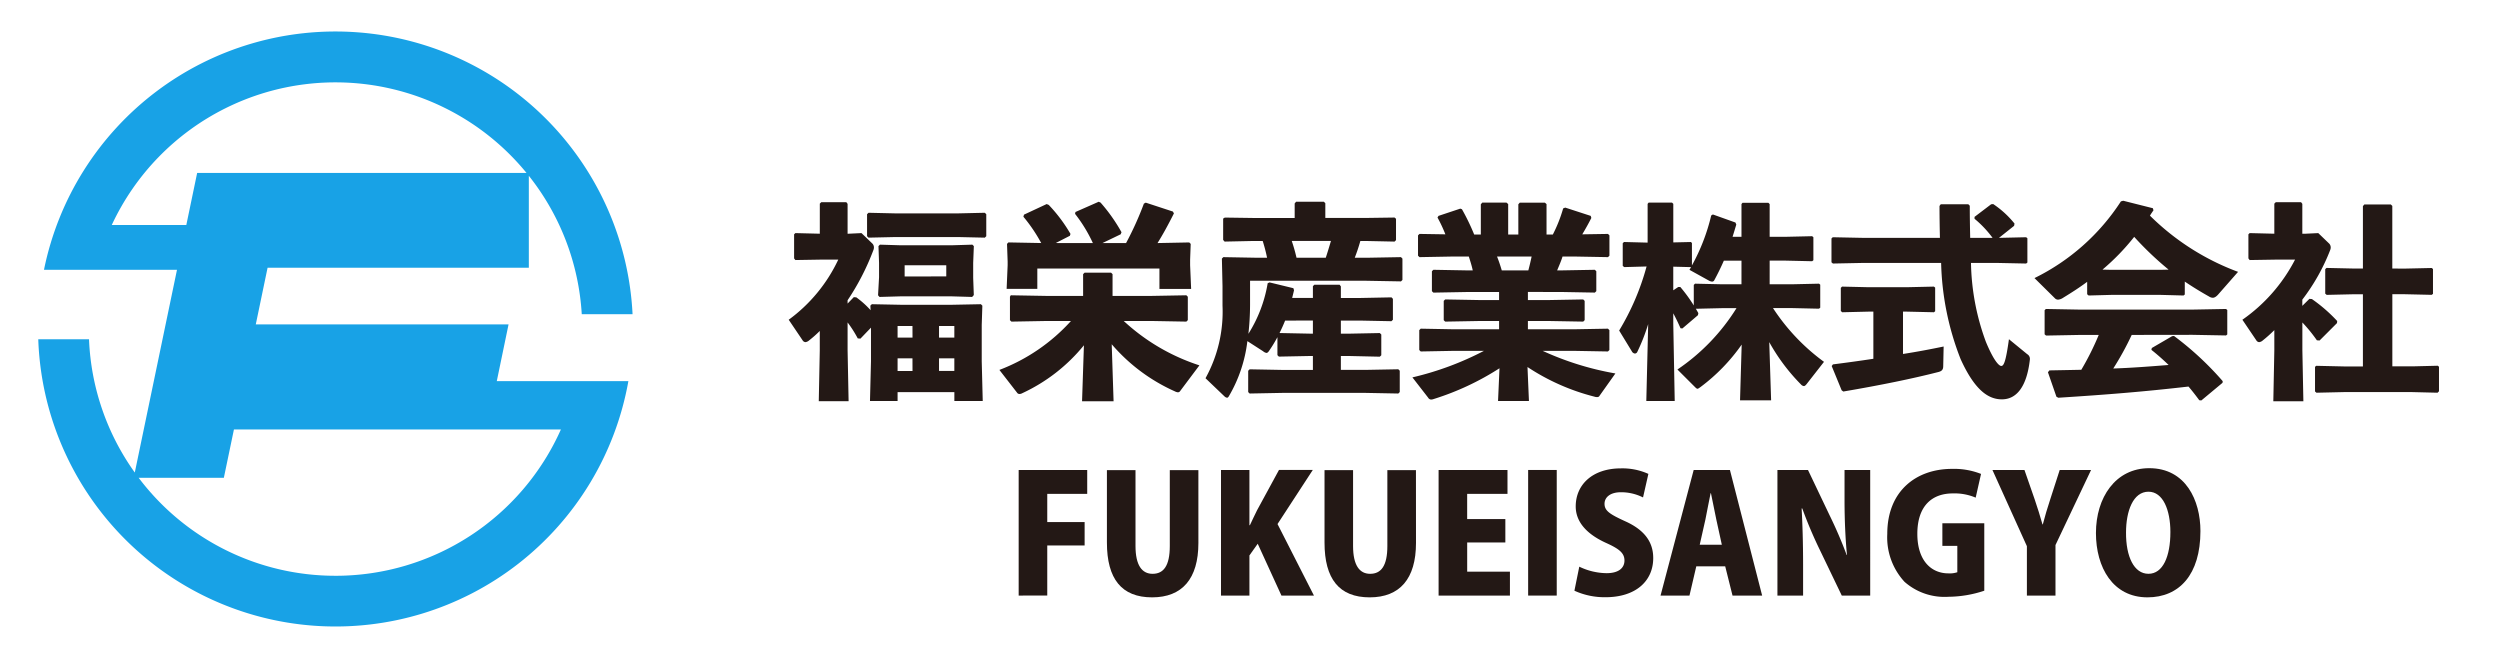 <svg xmlns="http://www.w3.org/2000/svg" width="248" height="65" viewBox="0 0 248 65"><g transform="translate(-152 -13.999)"><g transform="translate(-544.305 -703.008)"><rect width="248" height="65" transform="translate(696.304 717.007)" fill="rgba(255,255,255,0)"/><g transform="translate(700.101 720.146)"><path d="M45.485,34.668l1.167-5.624H21.577l1.171-5.625H48.664V14.3a24.357,24.357,0,0,1,5.25,13.729h5.04A29.506,29.506,0,0,0,.568,23.622H13.762l-1.129,5.422L9.575,43.737a24.346,24.346,0,0,1-4.54-13.218H0a29.506,29.506,0,0,0,58.539,4.149H45.485ZM7.293,19.178a24.478,24.478,0,0,1,41.14-5.163H15.762l-1.075,5.163Zm22.193,34.8A24.435,24.435,0,0,1,9.958,44.257H18.41l1-4.795H51.847A24.478,24.478,0,0,1,29.486,53.979Z" transform="translate(0 0)" fill="#18a2e6"/></g><g transform="translate(856.399 756.593)"><g transform="translate(-81.854 -19.672)"><path d="M7.116,13.677l-.267-.021a11.494,11.494,0,0,0-1.008-1.584v2.756l.1,5.059H2.982l.1-5.059V12.916a11.25,11.25,0,0,1-1.069.946.661.661,0,0,1-.35.164.359.359,0,0,1-.288-.185L0,11.805A15.59,15.59,0,0,0,4.916,5.841H3.085L.658,5.882.535,5.718V3.332l.124-.123,2.426.061V.288L3.229.144H5.717l.124.164V3.27h.124l1.255-.061,1.09,1.049a.562.562,0,0,1,.144.37.738.738,0,0,1-.061.288A24.255,24.255,0,0,1,5.841,9.872V10.2l.617-.638.247.021a9.043,9.043,0,0,1,1.419,1.275L8.1,10.407l.144-.144,3.065.061H16l3.065-.061.144.144-.062,1.913v3.6l.1,3.948H16.433v-.884H10.8v.884H8.062l.1-3.948V12.587Zm.8-10.016-.144-.144V1.337l.144-.144,2.694.062h6.15l2.694-.062.144.144v2.18l-.144.144L16.762,3.6h-6.15Zm1.09,5.882-.144-.165.1-1.789V6.171L8.905,4.5l.144-.144,2.015.061h5.142l2.015-.061.144.144L18.3,6.171V7.651l.062,1.707-.164.185-2.139-.062H11.188Zm3.27,2.88H10.8v1.152h1.481Zm0,3.208H10.8v1.255h1.481ZM15.63,7.507V6.4H11.5v1.11Zm.8,6.067V12.423H14.911v1.152Zm0,3.311V15.63H14.911v1.255Zm16.805-4.956a20.215,20.215,0,0,0,7.506,4.4l-1.912,2.551a.259.259,0,0,1-.226.123.877.877,0,0,1-.309-.1,17.833,17.833,0,0,1-6.252-4.668l.185,5.655H29.1l.185-5.553a17.167,17.167,0,0,1-6.108,4.751.621.621,0,0,1-.288.082.292.292,0,0,1-.247-.144L20.9,16.782a18.41,18.41,0,0,0,7.1-4.853H25.505l-3.414.062-.144-.144V9.522l.082-.144,3.476.062h3.7V7.281l.144-.144h2.632l.144.144V9.44h3.908l3.414-.062.144.144v2.324l-.144.144-3.414-.062ZM30.174,4.2a14.536,14.536,0,0,0-1.769-2.9l.041-.185L30.75.1l.186.082a16.711,16.711,0,0,1,2.077,2.94l-.082.206L31.12,4.2h2.345A31.625,31.625,0,0,0,35.233.288l.185-.1,2.694.884.1.185c-.6,1.193-1.11,2.118-1.625,2.941l3.147-.062.144.144L39.82,5.841V6.4l.1,2.345H36.776V6.725H24.662V8.741H21.618l.1-2.345v-.37l-.062-1.748.144-.144,3.249.062a15.684,15.684,0,0,0-1.769-2.612l.062-.206L25.588.329l.205.082a15.232,15.232,0,0,1,2.16,2.879l-.062.186-1.4.719ZM52,8.474l.144-.144H54.65l.124.165V9.646h1.913l3.105-.062.144.144v2.077l-.144.144-3.105-.062H54.774v1.3h.761l3.105-.062.144.144v2.057l-.144.144L55.535,15.4h-.761v1.378h2.489l3.208-.061.144.144v2.118l-.144.144-3.208-.062h-8.33l-3.208.062-.144-.144V16.865l.144-.144,3.208.061H52V15.4H51.73l-3.105.062-.144-.144V13.533a13.783,13.783,0,0,1-.843,1.378q-.123.184-.247.185a.688.688,0,0,1-.329-.164L45.5,13.924a14.021,14.021,0,0,1-1.851,5.492c-.061.082-.1.123-.164.123a.45.45,0,0,1-.247-.123l-1.892-1.81a13.647,13.647,0,0,0,1.687-7.2V8.494l-.062-2.756.144-.144,3.414.062h.925A16.307,16.307,0,0,0,47.02,3.99h-.9l-2.879.062-.144-.165V1.769l.164-.1,2.858.041h4.073V.267L50.332.1h2.756l.144.144V1.707H57.2l2.9-.041.144.123V3.908l-.144.144L57.2,3.99h-.493a17.527,17.527,0,0,1-.556,1.666h1.172l3.414-.062.144.144V7.857L60.738,8l-3.414-.062H45.766V10.3a26.747,26.747,0,0,1-.164,2.9,13.568,13.568,0,0,0,1.912-5.018L47.7,8.1l2.365.576.062.205c-.062.268-.124.515-.186.761H52Zm-2.756,3.414q-.247.617-.555,1.234l3.043.062H52v-1.3Zm.658-7.9a16.812,16.812,0,0,1,.473,1.666h2.9c.186-.555.35-1.11.515-1.666ZM73.328,9.852H75.4l3.414-.062.144.144v1.912l-.144.144L75.4,11.929H73.328v.823h4.525l3.414-.062.144.144v1.974l-.144.144-3.414-.062H74.789a29.306,29.306,0,0,0,7.218,2.242l-1.563,2.2a.249.249,0,0,1-.247.144.715.715,0,0,1-.267-.041,21.655,21.655,0,0,1-6.643-2.941l.144,3.372H70.366l.144-3.249a26.814,26.814,0,0,1-6.5,3.044.931.931,0,0,1-.268.062.354.354,0,0,1-.308-.186l-1.563-2.015a30.076,30.076,0,0,0,7.1-2.632H66.006l-3.311.062-.144-.144V12.834l.144-.144,3.311.062h4.463v-.823H68.536l-3.414.062-.144-.144V9.934l.144-.144,3.414.062h1.933v-.8H67.363l-3.414.062-.144-.144V6.993l.144-.144,3.414.062h.494c-.1-.473-.247-.926-.391-1.378H65.882l-3.311.061-.144-.144V3.435l.144-.144,2.571.041a14.267,14.267,0,0,0-.781-1.666l.1-.165,2.16-.719.165.062A21.942,21.942,0,0,1,68,3.353h.658v-3L68.8.186h2.406l.165.144V3.353h1.008v-3l.144-.164h2.489l.164.144V3.353H75.8A14.151,14.151,0,0,0,76.825.761L77.03.679l2.53.823.061.205c-.226.453-.555,1.049-.9,1.625l2.551-.041.144.144V5.45l-.144.144-3.311-.061H76.763c-.144.473-.35.925-.535,1.378h.328l3.414-.062.144.144V8.967l-.144.144-3.414-.062H73.328ZM70.264,5.533c.185.452.329.9.473,1.378H73.37c.123-.453.225-.9.328-1.378Zm22.359,5.121-2.633.062.247.432-.041.205-1.543,1.316-.185-.021c-.227-.514-.453-.987-.72-1.481v1.008l.144,7.692H85.074l.186-7.63a19.275,19.275,0,0,1-1.07,2.736.278.278,0,0,1-.247.185.4.4,0,0,1-.309-.226L82.38,12.875A24.642,24.642,0,0,0,85.1,6.52l-2.221.062-.144-.124V4.216l.124-.124,2.345.062V.309l.1-.123h2.324l.123.123V4.134L89.5,4.093l.1.1V6.416A19.492,19.492,0,0,0,91.512,1.46l.164-.1,2.241.8L94,2.365c-.123.412-.247.823-.37,1.213h.885V.329l.1-.123h2.571l.124.123V3.579h1.5l2.715-.062.123.1V5.9l-.123.1-2.715-.062h-1.5V8.288h2.18l2.714-.062.124.1v2.283l-.124.1-2.714-.062H97.641A20.342,20.342,0,0,0,102.7,15.98l-1.687,2.16c-.123.165-.226.247-.308.247a.471.471,0,0,1-.289-.164,19.154,19.154,0,0,1-3.146-4.2l.185,5.779H94.371l.164-5.532a18.4,18.4,0,0,1-4.093,4.216c-.144.1-.226.164-.288.164-.082,0-.165-.082-.288-.205L88.16,16.741a20.256,20.256,0,0,0,5.861-6.088Zm1.892-4.71H92.766c-.288.658-.6,1.3-.945,1.934a.24.24,0,0,1-.227.144.769.769,0,0,1-.309-.1l-1.933-1.07c.062-.1.123-.185.164-.267L87.748,6.54V8.885l.493-.329h.206a14.989,14.989,0,0,1,1.336,1.831V8.35l.124-.124,2.715.062h1.892Zm24.908-2.262a10.5,10.5,0,0,0-1.789-1.892V1.6L119.28.35l.205-.021A9.443,9.443,0,0,1,121.6,2.263l-.041.226-1.5,1.193,2.694-.062.124.1V6.129l-.124.1-2.9-.061h-2.571a23.66,23.66,0,0,0,1.481,7.835c.741,1.789,1.275,2.386,1.523,2.386s.452-.412.761-2.653l1.81,1.481a.543.543,0,0,1,.267.535c-.309,2.756-1.357,3.949-2.777,3.949-1.316,0-2.674-.864-4.093-3.99a27.812,27.812,0,0,1-1.934-9.543h-7.733l-3,.061-.144-.123V3.744l.124-.124,3.023.062h7.61c-.021-1.008-.041-2.057-.041-3.167l.124-.165h2.735l.144.144c0,1.152.021,2.2.041,3.188ZM110.538,15.2c1.46-.226,2.839-.493,4.031-.741l-.041,1.934c0,.37-.144.514-.493.6-2.571.658-5.7,1.3-9.42,1.933l-.164-.123-.987-2.406.124-.164c1.3-.165,2.653-.35,4.01-.556V11h-.514l-2.571.062-.144-.123v-2.3l.124-.123,2.591.061h3.867l2.653-.061.124.1v2.345l-.124.1L110.95,11h-.412Zm27.953-5.9-.124.1-2.3-.062h-4.833l-2.283.062-.144-.124V8.042c-.741.555-1.543,1.069-2.386,1.584a1.061,1.061,0,0,1-.494.185.441.441,0,0,1-.329-.144L123.58,7.672a21.5,21.5,0,0,0,8.576-7.61L132.383,0l2.941.741.061.205c-.123.185-.247.35-.349.535a24.525,24.525,0,0,0,8.74,5.573l-1.933,2.2c-.227.267-.412.37-.576.37a.715.715,0,0,1-.37-.124q-1.265-.709-2.406-1.481Zm-5.265,4.01a29.019,29.019,0,0,1-1.831,3.332c1.831-.062,3.66-.205,5.491-.35-.555-.535-1.11-1.028-1.707-1.5l.041-.185,2.015-1.172.186-.021a30.419,30.419,0,0,1,4.833,4.484l-.02.164-2.1,1.748-.205-.02c-.35-.473-.7-.926-1.07-1.358-4.483.515-8.061.8-12.915,1.11l-.186-.1-.843-2.427.144-.185c1.152-.021,2.18-.042,3.167-.062a27.114,27.114,0,0,0,1.728-3.456h-1.913l-3.311.062-.144-.123V10.859l.123-.123,3.332.062h11.209l3.332-.062.124.1v2.427l-.124.1-3.332-.062Zm3.66-6.478a31.863,31.863,0,0,1-3.414-3.249,22.356,22.356,0,0,1-3.146,3.249l.9.021h4.833Zm13.968,2.9.247.02a15.366,15.366,0,0,1,2.509,2.18l-.021.205-1.727,1.728-.267-.021a15.175,15.175,0,0,0-1.44-1.769v2.756l.1,5.059h-2.982l.1-5.059V12.834a13.4,13.4,0,0,1-1.152,1.029.661.661,0,0,1-.35.164.358.358,0,0,1-.288-.185l-1.378-2.037a16.489,16.489,0,0,0,5.224-5.964h-1.995l-2.509.041-.123-.164V3.332l.123-.123,2.448.061V.288l.144-.144h2.509l.124.164V3.27h.329l1.254-.061,1.09,1.049a.562.562,0,0,1,.144.37.727.727,0,0,1-.062.288,19.887,19.887,0,0,1-2.755,4.894v.617Zm9.42-3,2.714-.061.124.1V9.234l-.124.1-2.714-.062h-1.194v7.157h1.995l2.509-.062.124.1V18.9l-.144.144-2.489-.062h-6.827l-2.694.062-.144-.124V16.474l.124-.1,2.715.062h1.912V9.276h-.9l-2.694.062-.144-.124V6.787l.124-.123,2.714.061h.9V.535L156.3.37h2.632l.144.144v6.21Z" fill="#231815"/><g transform="translate(22.812 26.53)"><path d="M32.089,50.028V37.568h6.8v2.369H34.925v2.8h3.707v2.322H34.925v4.964Z" transform="translate(-32.089 -37.391)" fill="#231815"/><path d="M53.478,44.811c0,3.562-1.612,5.4-4.594,5.4-3.03,0-4.481-1.838-4.481-5.432V37.59h2.836v7.528c0,1.918.645,2.757,1.693,2.757,1.08,0,1.709-.774,1.709-2.757V37.59h2.836Z" transform="translate(-35.649 -37.397)" fill="#231815"/><path d="M69.543,50.028H66.319l-2.353-5.142-.823,1.16v3.982h-2.82V37.568h2.82v5.48h.048c.226-.5.468-.983.709-1.483l2.176-4H69.43l-3.5,5.367Z" transform="translate(-40.252 -37.391)" fill="#231815"/><path d="M83.843,44.811c0,3.562-1.612,5.4-4.593,5.4-3.031,0-4.481-1.838-4.481-5.432V37.59H77.6v7.528c0,1.918.645,2.757,1.693,2.757,1.08,0,1.709-.774,1.709-2.757V37.59h2.836Z" transform="translate(-44.428 -37.397)" fill="#231815"/><path d="M97.764,50.028H90.688V37.568h6.834v2.369h-4v2.5h3.788v2.321H93.524v2.9h4.24Z" transform="translate(-49.031 -37.391)" fill="#231815"/><path d="M103.183,37.568h2.836v12.46h-2.836Z" transform="translate(-52.643 -37.391)" fill="#231815"/><path d="M116.448,40.227a4.837,4.837,0,0,0-2.192-.516c-1.1,0-1.628.532-1.628,1.145,0,.693.516,1.031,2.031,1.725,1.983.886,2.8,2.111,2.8,3.659,0,2.273-1.725,3.885-4.739,3.885a7.194,7.194,0,0,1-3.079-.645l.483-2.385a6.388,6.388,0,0,0,2.709.645c1.193,0,1.773-.515,1.773-1.257,0-.759-.564-1.177-1.853-1.757-1.967-.9-2.983-2.128-2.983-3.611,0-2.112,1.612-3.772,4.5-3.772a6.26,6.26,0,0,1,2.708.548Z" transform="translate(-54.511 -37.325)" fill="#231815"/><path d="M131.739,50.028H128.8l-.725-2.9h-2.869l-.677,2.9h-2.869l3.288-12.46h3.595Zm-4-5.045-.547-2.5c-.161-.741-.371-1.855-.532-2.612h-.033c-.161.757-.371,1.9-.516,2.612l-.564,2.5Z" transform="translate(-57.986 -37.391)" fill="#231815"/><path d="M147.172,50.028h-2.82L142.176,45.5a42.7,42.7,0,0,1-1.741-4.11h-.065c.08,1.45.145,3.353.145,5.576v3.063h-2.546V37.568H141l2.128,4.464A42.812,42.812,0,0,1,144.836,46h.032c-.145-1.45-.242-3.4-.242-5.464V37.568h2.546Z" transform="translate(-62.7 -37.391)" fill="#231815"/><path d="M162.921,49.5a11.47,11.47,0,0,1-3.53.6,6,6,0,0,1-4.384-1.484,6.5,6.5,0,0,1-1.709-4.754c0-4.3,2.918-6.448,6.416-6.448a7.29,7.29,0,0,1,2.885.5l-.532,2.353a5.368,5.368,0,0,0-2.272-.419c-2,0-3.515,1.177-3.515,4.014,0,2.644,1.371,3.917,3.079,3.917a2.337,2.337,0,0,0,.887-.113V45.05h-1.483V42.809h4.158Z" transform="translate(-67.132 -37.345)" fill="#231815"/><path d="M177.756,37.568l-3.53,7.447v5.013h-2.836v-4.9l-3.418-7.559h3.176l1.015,2.918c.291.854.532,1.628.773,2.482h.033c.21-.822.451-1.612.741-2.5l.936-2.9Z" transform="translate(-71.374 -37.391)" fill="#231815"/><path d="M192.781,43.556c0,4.336-2.111,6.576-5.254,6.576-3.434,0-5.111-2.966-5.111-6.382,0-3.515,1.935-6.431,5.288-6.431C191.33,37.319,192.781,40.526,192.781,43.556ZM185.4,43.7c-.016,2.386.79,4.095,2.224,4.095s2.177-1.709,2.177-4.143c0-2.176-.726-4-2.177-4C186.108,39.656,185.4,41.558,185.4,43.7Z" transform="translate(-75.55 -37.319)" fill="#231815"/></g></g></g></g></g></svg>